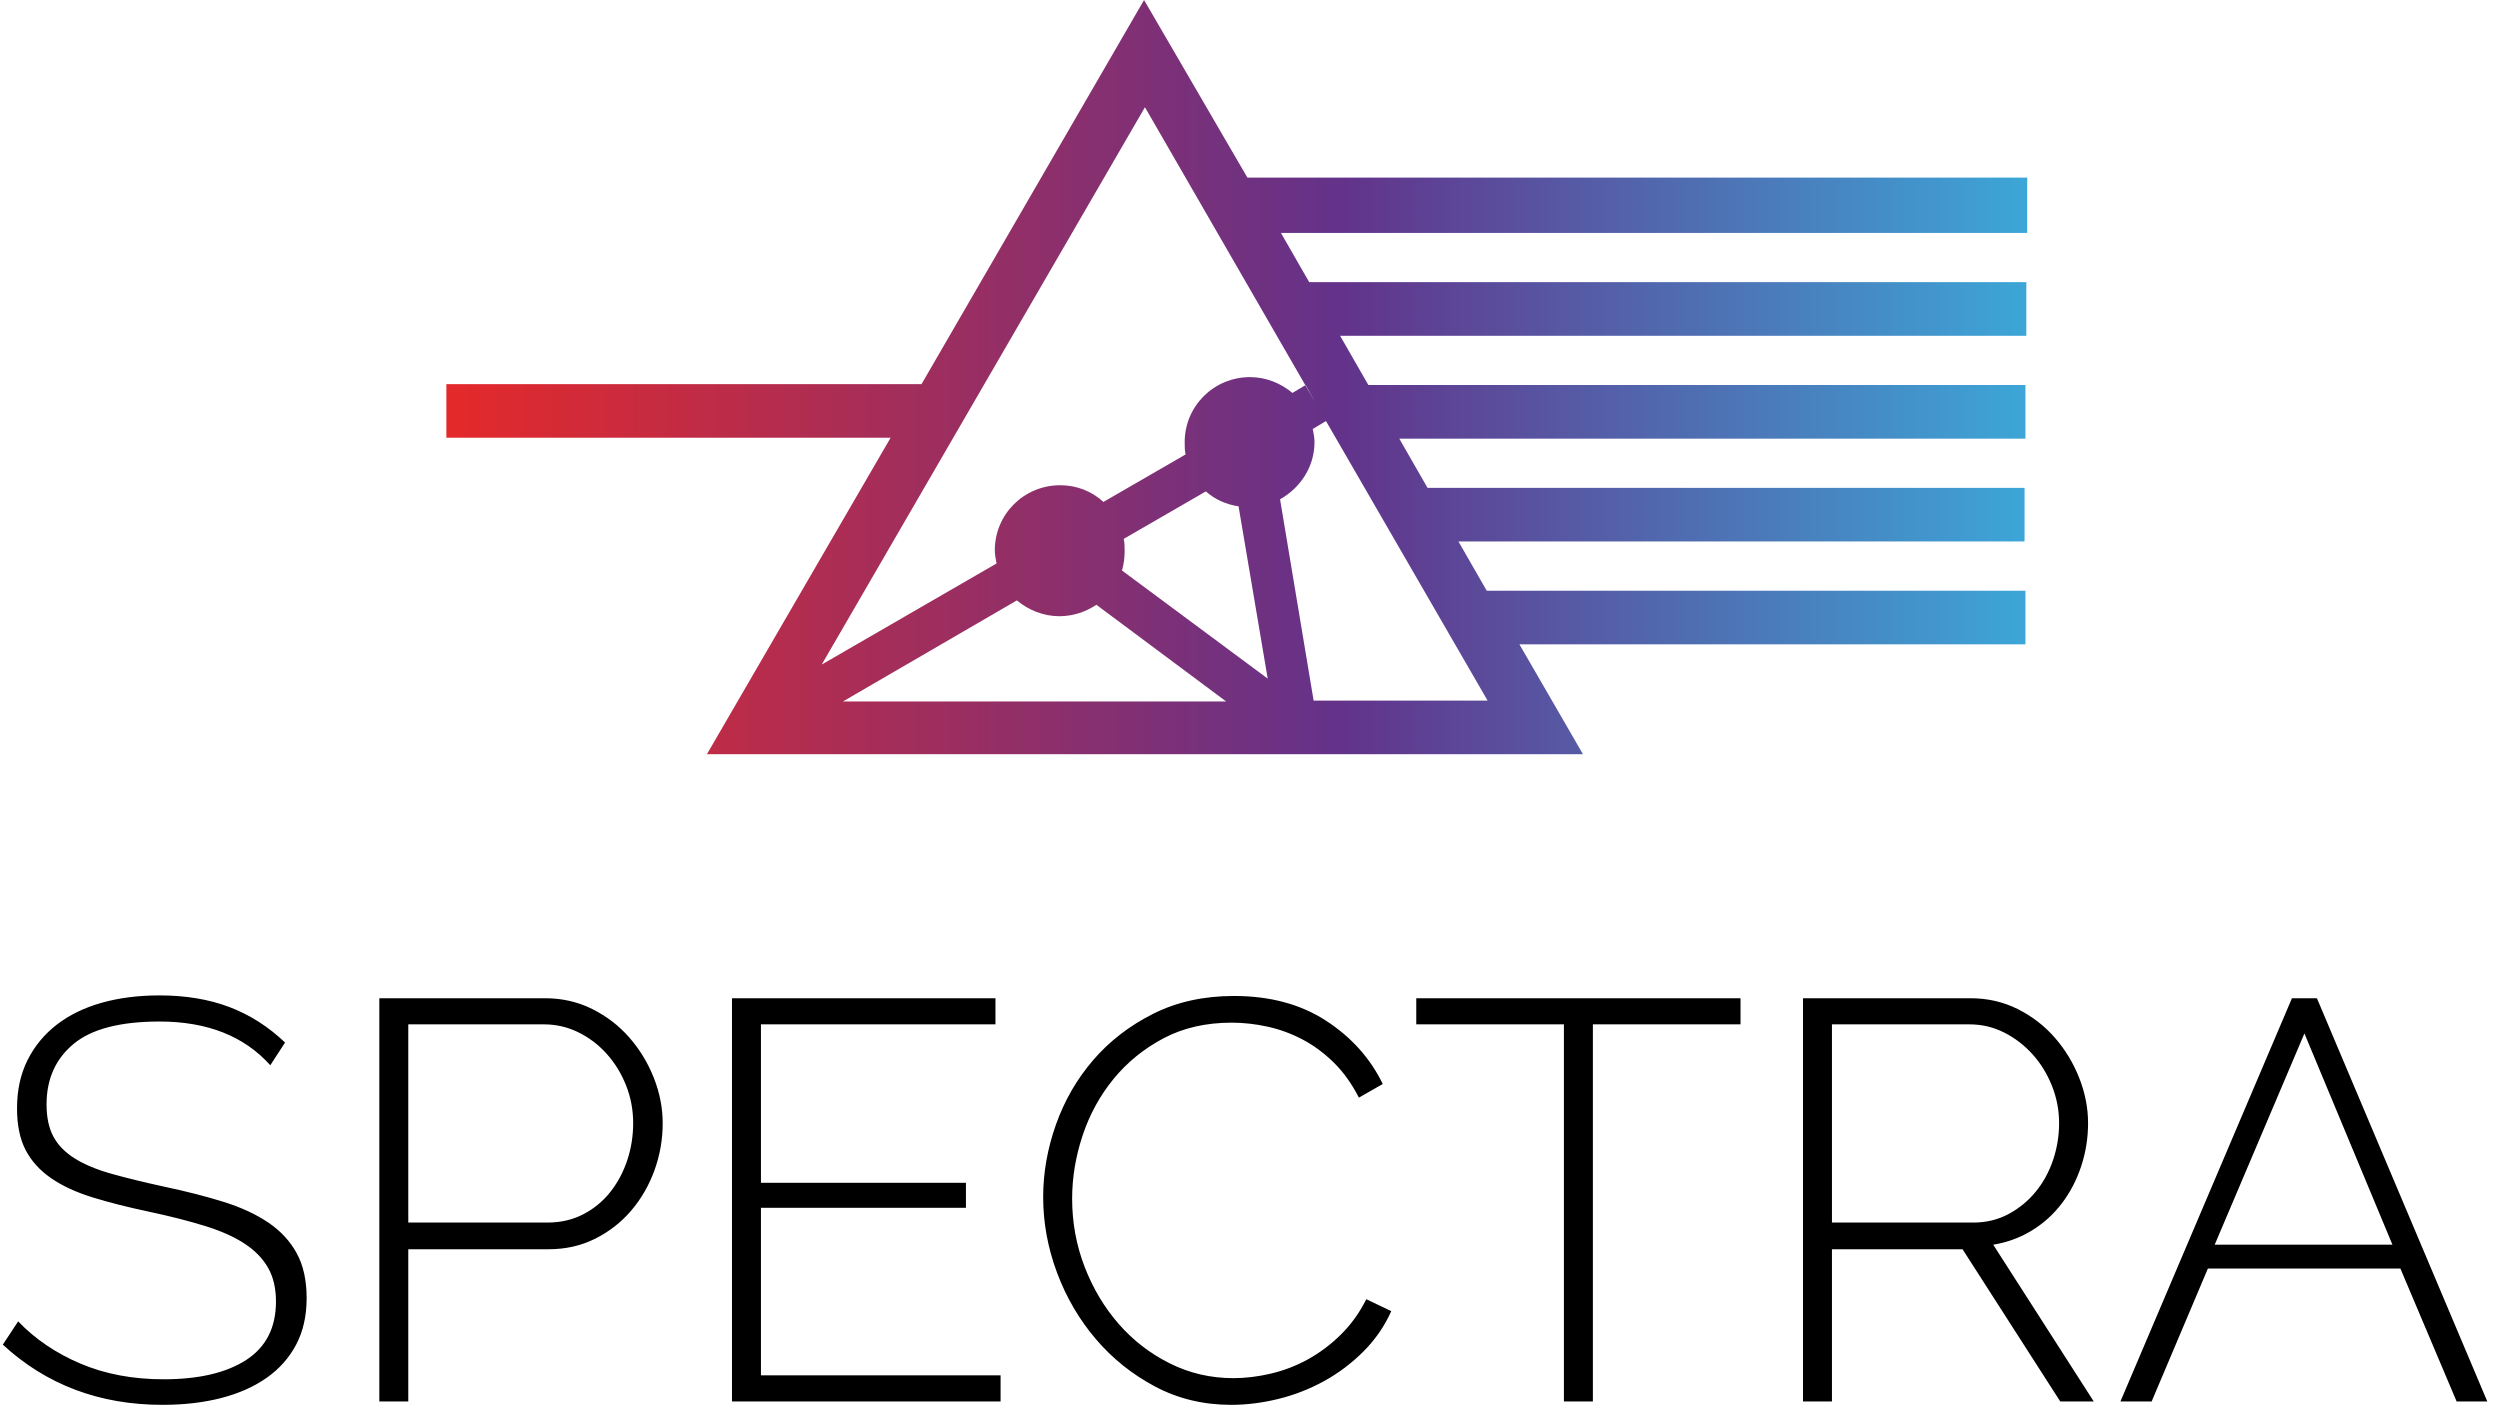 <?xml version="1.0" encoding="UTF-8" standalone="no"?>
<svg width="172px" height="97px" viewBox="0 0 172 97" version="1.1" xmlns="http://www.w3.org/2000/svg" xmlns:xlink="http://www.w3.org/1999/xlink">
    <!-- Generator: Sketch 3.8.2 (29753) - http://www.bohemiancoding.com/sketch -->
    <title>spectra-logo-vertical</title>
    <desc>Created with Sketch.</desc>
    <defs>
        <linearGradient x1="-0.028%" y1="50.056%" x2="99.805%" y2="50.056%" id="linearGradient-1">
            <stop stop-color="#E62929" offset="0%"></stop>
            <stop stop-color="#63328A" offset="56.51%"></stop>
            <stop stop-color="#3CA7D8" offset="100%"></stop>
        </linearGradient>
    </defs>
    <g id="Page-1" stroke="none" stroke-width="1" fill="none" fill-rule="evenodd">
        <g id="spectra-logo-vertical">
            <g id="Forms">
                <g id="Group-5">
                    <g id="Spectra" transform="translate(0, 68)" fill="#000000">
                        <path d="M18.596,5.289 C16.799,3.284 14.26,2.281 10.978,2.281 C8.269,2.281 6.296,2.795 5.059,3.824 C3.821,4.853 3.203,6.24 3.203,7.985 C3.203,8.871 3.359,9.607 3.672,10.193 C3.984,10.779 4.473,11.28 5.137,11.697 C5.801,12.113 6.641,12.465 7.657,12.752 C8.673,13.038 9.897,13.338 11.329,13.65 C12.814,13.963 14.162,14.308 15.373,14.686 C16.584,15.063 17.613,15.539 18.46,16.112 C19.306,16.685 19.957,17.388 20.413,18.221 C20.869,19.055 21.097,20.084 21.097,21.308 C21.097,22.532 20.856,23.6 20.374,24.512 C19.892,25.423 19.215,26.185 18.342,26.797 C17.47,27.409 16.428,27.872 15.217,28.184 C14.006,28.497 12.658,28.653 11.173,28.653 C6.849,28.653 3.19,27.273 0.194,24.512 L1.249,22.91 C2.421,24.134 3.854,25.104 5.547,25.82 C7.24,26.537 9.141,26.895 11.251,26.895 C13.674,26.895 15.568,26.452 16.936,25.567 C18.303,24.681 18.987,23.34 18.987,21.542 C18.987,20.631 18.805,19.856 18.44,19.218 C18.075,18.58 17.535,18.026 16.819,17.557 C16.102,17.088 15.197,16.685 14.103,16.346 C13.009,16.007 11.733,15.682 10.274,15.369 C8.79,15.057 7.481,14.725 6.348,14.373 C5.215,14.021 4.264,13.579 3.496,13.045 C2.727,12.511 2.148,11.866 1.757,11.111 C1.367,10.355 1.171,9.405 1.171,8.259 C1.171,7.008 1.412,5.901 1.894,4.938 C2.376,3.974 3.047,3.16 3.906,2.496 C4.766,1.832 5.794,1.33 6.993,0.992 C8.191,0.653 9.519,0.484 10.978,0.484 C12.775,0.484 14.377,0.751 15.783,1.285 C17.19,1.819 18.466,2.633 19.612,3.727 L18.596,5.289 Z M26.098,28.419 L26.098,0.679 L37.506,0.679 C38.678,0.679 39.759,0.927 40.749,1.421 C41.739,1.916 42.592,2.574 43.308,3.394 C44.024,4.215 44.584,5.14 44.988,6.168 C45.392,7.197 45.593,8.233 45.593,9.274 C45.593,10.394 45.405,11.475 45.027,12.517 C44.649,13.559 44.115,14.484 43.425,15.291 C42.735,16.099 41.908,16.743 40.944,17.225 C39.98,17.707 38.913,17.948 37.74,17.948 L28.09,17.948 L28.09,28.419 L26.098,28.419 Z M28.09,16.112 L37.662,16.112 C38.574,16.112 39.394,15.923 40.124,15.545 C40.853,15.167 41.472,14.66 41.98,14.021 C42.487,13.383 42.878,12.654 43.152,11.833 C43.425,11.013 43.562,10.16 43.562,9.274 C43.562,8.363 43.399,7.497 43.073,6.676 C42.748,5.856 42.305,5.133 41.745,4.508 C41.185,3.883 40.534,3.388 39.792,3.023 C39.049,2.659 38.261,2.476 37.428,2.476 L28.09,2.476 L28.09,16.112 Z M68.84,26.621 L68.84,28.419 L50.36,28.419 L50.36,0.679 L68.488,0.679 L68.488,2.476 L52.353,2.476 L52.353,13.377 L66.457,13.377 L66.457,15.096 L52.353,15.096 L52.353,26.621 L68.84,26.621 Z M71.77,14.353 C71.77,12.687 72.063,11.026 72.649,9.372 C73.235,7.718 74.088,6.24 75.208,4.938 C76.328,3.635 77.702,2.574 79.33,1.753 C80.958,0.933 82.814,0.523 84.898,0.523 C87.372,0.523 89.482,1.089 91.227,2.222 C92.972,3.355 94.274,4.807 95.134,6.579 L93.493,7.516 C92.998,6.553 92.419,5.745 91.754,5.094 C91.09,4.443 90.374,3.915 89.606,3.512 C88.837,3.108 88.036,2.815 87.203,2.633 C86.369,2.45 85.549,2.359 84.741,2.359 C82.97,2.359 81.407,2.717 80.053,3.433 C78.699,4.15 77.553,5.081 76.615,6.227 C75.677,7.373 74.967,8.669 74.486,10.114 C74.004,11.56 73.763,13.012 73.763,14.471 C73.763,16.112 74.049,17.674 74.622,19.159 C75.195,20.644 75.977,21.953 76.967,23.086 C77.956,24.219 79.128,25.124 80.483,25.801 C81.837,26.478 83.296,26.817 84.859,26.817 C85.692,26.817 86.552,26.713 87.437,26.504 C88.323,26.296 89.169,25.97 89.977,25.527 C90.784,25.085 91.54,24.518 92.243,23.828 C92.946,23.138 93.532,22.324 94.001,21.386 L95.72,22.207 C95.251,23.248 94.613,24.173 93.806,24.98 C92.998,25.788 92.1,26.465 91.11,27.012 C90.12,27.559 89.072,27.969 87.965,28.243 C86.858,28.516 85.77,28.653 84.702,28.653 C82.801,28.653 81.062,28.236 79.487,27.403 C77.911,26.569 76.55,25.482 75.404,24.14 C74.258,22.799 73.366,21.275 72.727,19.569 C72.089,17.863 71.77,16.125 71.77,14.353 L71.77,14.353 Z M119.748,2.476 L109.59,2.476 L109.59,28.419 L107.597,28.419 L107.597,2.476 L97.439,2.476 L97.439,0.679 L119.748,0.679 L119.748,2.476 Z M124.046,28.419 L124.046,0.679 L135.571,0.679 C136.743,0.679 137.824,0.927 138.814,1.421 C139.804,1.916 140.657,2.574 141.373,3.394 C142.089,4.215 142.649,5.14 143.053,6.168 C143.457,7.197 143.659,8.233 143.659,9.274 C143.659,10.29 143.502,11.273 143.19,12.224 C142.877,13.175 142.434,14.028 141.861,14.783 C141.288,15.539 140.598,16.164 139.791,16.659 C138.983,17.153 138.098,17.479 137.134,17.635 L144.049,28.419 L141.744,28.419 L135.024,17.948 L126.038,17.948 L126.038,28.419 L124.046,28.419 Z M126.038,16.112 L135.767,16.112 C136.652,16.112 137.46,15.916 138.189,15.526 C138.918,15.135 139.543,14.62 140.064,13.982 C140.585,13.344 140.982,12.615 141.256,11.794 C141.529,10.974 141.666,10.134 141.666,9.274 C141.666,8.389 141.503,7.536 141.178,6.715 C140.852,5.895 140.409,5.172 139.849,4.547 C139.289,3.922 138.638,3.42 137.896,3.043 C137.153,2.665 136.353,2.476 135.493,2.476 L126.038,2.476 L126.038,16.112 Z M157.685,0.679 L159.404,0.679 L171.125,28.419 L169.015,28.419 L165.147,19.276 L151.902,19.276 L148.034,28.419 L145.886,28.419 L157.685,0.679 Z M164.6,17.635 L158.544,3.101 L152.371,17.635 L164.6,17.635 Z" id="SPECTRA"></path>
                    </g>
                    <path d="M139.29,12.217 L85.82,12.217 L78.711,0 L63.4,26.429 L30.71,26.429 L30.71,30.118 L61.273,30.118 L48.635,51.89 L108.909,51.89 L104.535,44.33 L139.35,44.33 L139.35,40.641 L102.286,40.641 L100.342,37.255 L139.29,37.255 L139.29,33.565 L98.215,33.565 L96.271,30.179 L139.35,30.179 L139.35,26.489 L94.144,26.489 L92.2,23.103 L139.411,23.103 L139.411,19.413 L90.074,19.413 L88.129,16.027 L139.472,16.027 L139.472,12.217 L139.29,12.217 L139.29,12.217 Z M82.964,33.807 C83.572,34.352 84.362,34.714 85.213,34.835 L87.218,46.689 L77.192,39.25 C77.314,38.827 77.375,38.404 77.375,37.92 C77.375,37.617 77.375,37.375 77.314,37.073 L82.964,33.807 L82.964,33.807 L82.964,33.807 Z M69.962,41.307 C70.752,41.972 71.785,42.395 72.878,42.395 C73.85,42.395 74.701,42.093 75.43,41.609 L84.362,48.262 L57.992,48.262 L69.962,41.307 L69.962,41.307 L69.962,41.307 Z M102.347,48.201 L90.377,48.201 L88.068,34.352 C89.466,33.565 90.438,32.114 90.438,30.42 C90.438,30.118 90.377,29.816 90.317,29.513 L91.228,28.969 L102.347,48.201 L102.347,48.201 L102.347,48.201 Z M90.499,27.699 L89.83,26.489 L88.919,27.034 C88.129,26.368 87.096,25.945 86.003,25.945 C83.511,25.945 81.506,27.941 81.506,30.42 C81.506,30.723 81.506,30.965 81.567,31.267 L75.916,34.533 C75.126,33.807 74.093,33.384 72.939,33.384 C70.448,33.384 68.443,35.38 68.443,37.859 C68.443,38.162 68.503,38.464 68.564,38.766 L56.534,45.721 L78.772,7.378 L90.499,27.699 L90.499,27.699 L90.499,27.699 Z" id="Shape" fill="url(#linearGradient-1)"></path>
                </g>
            </g>
        </g>
    </g>
</svg>